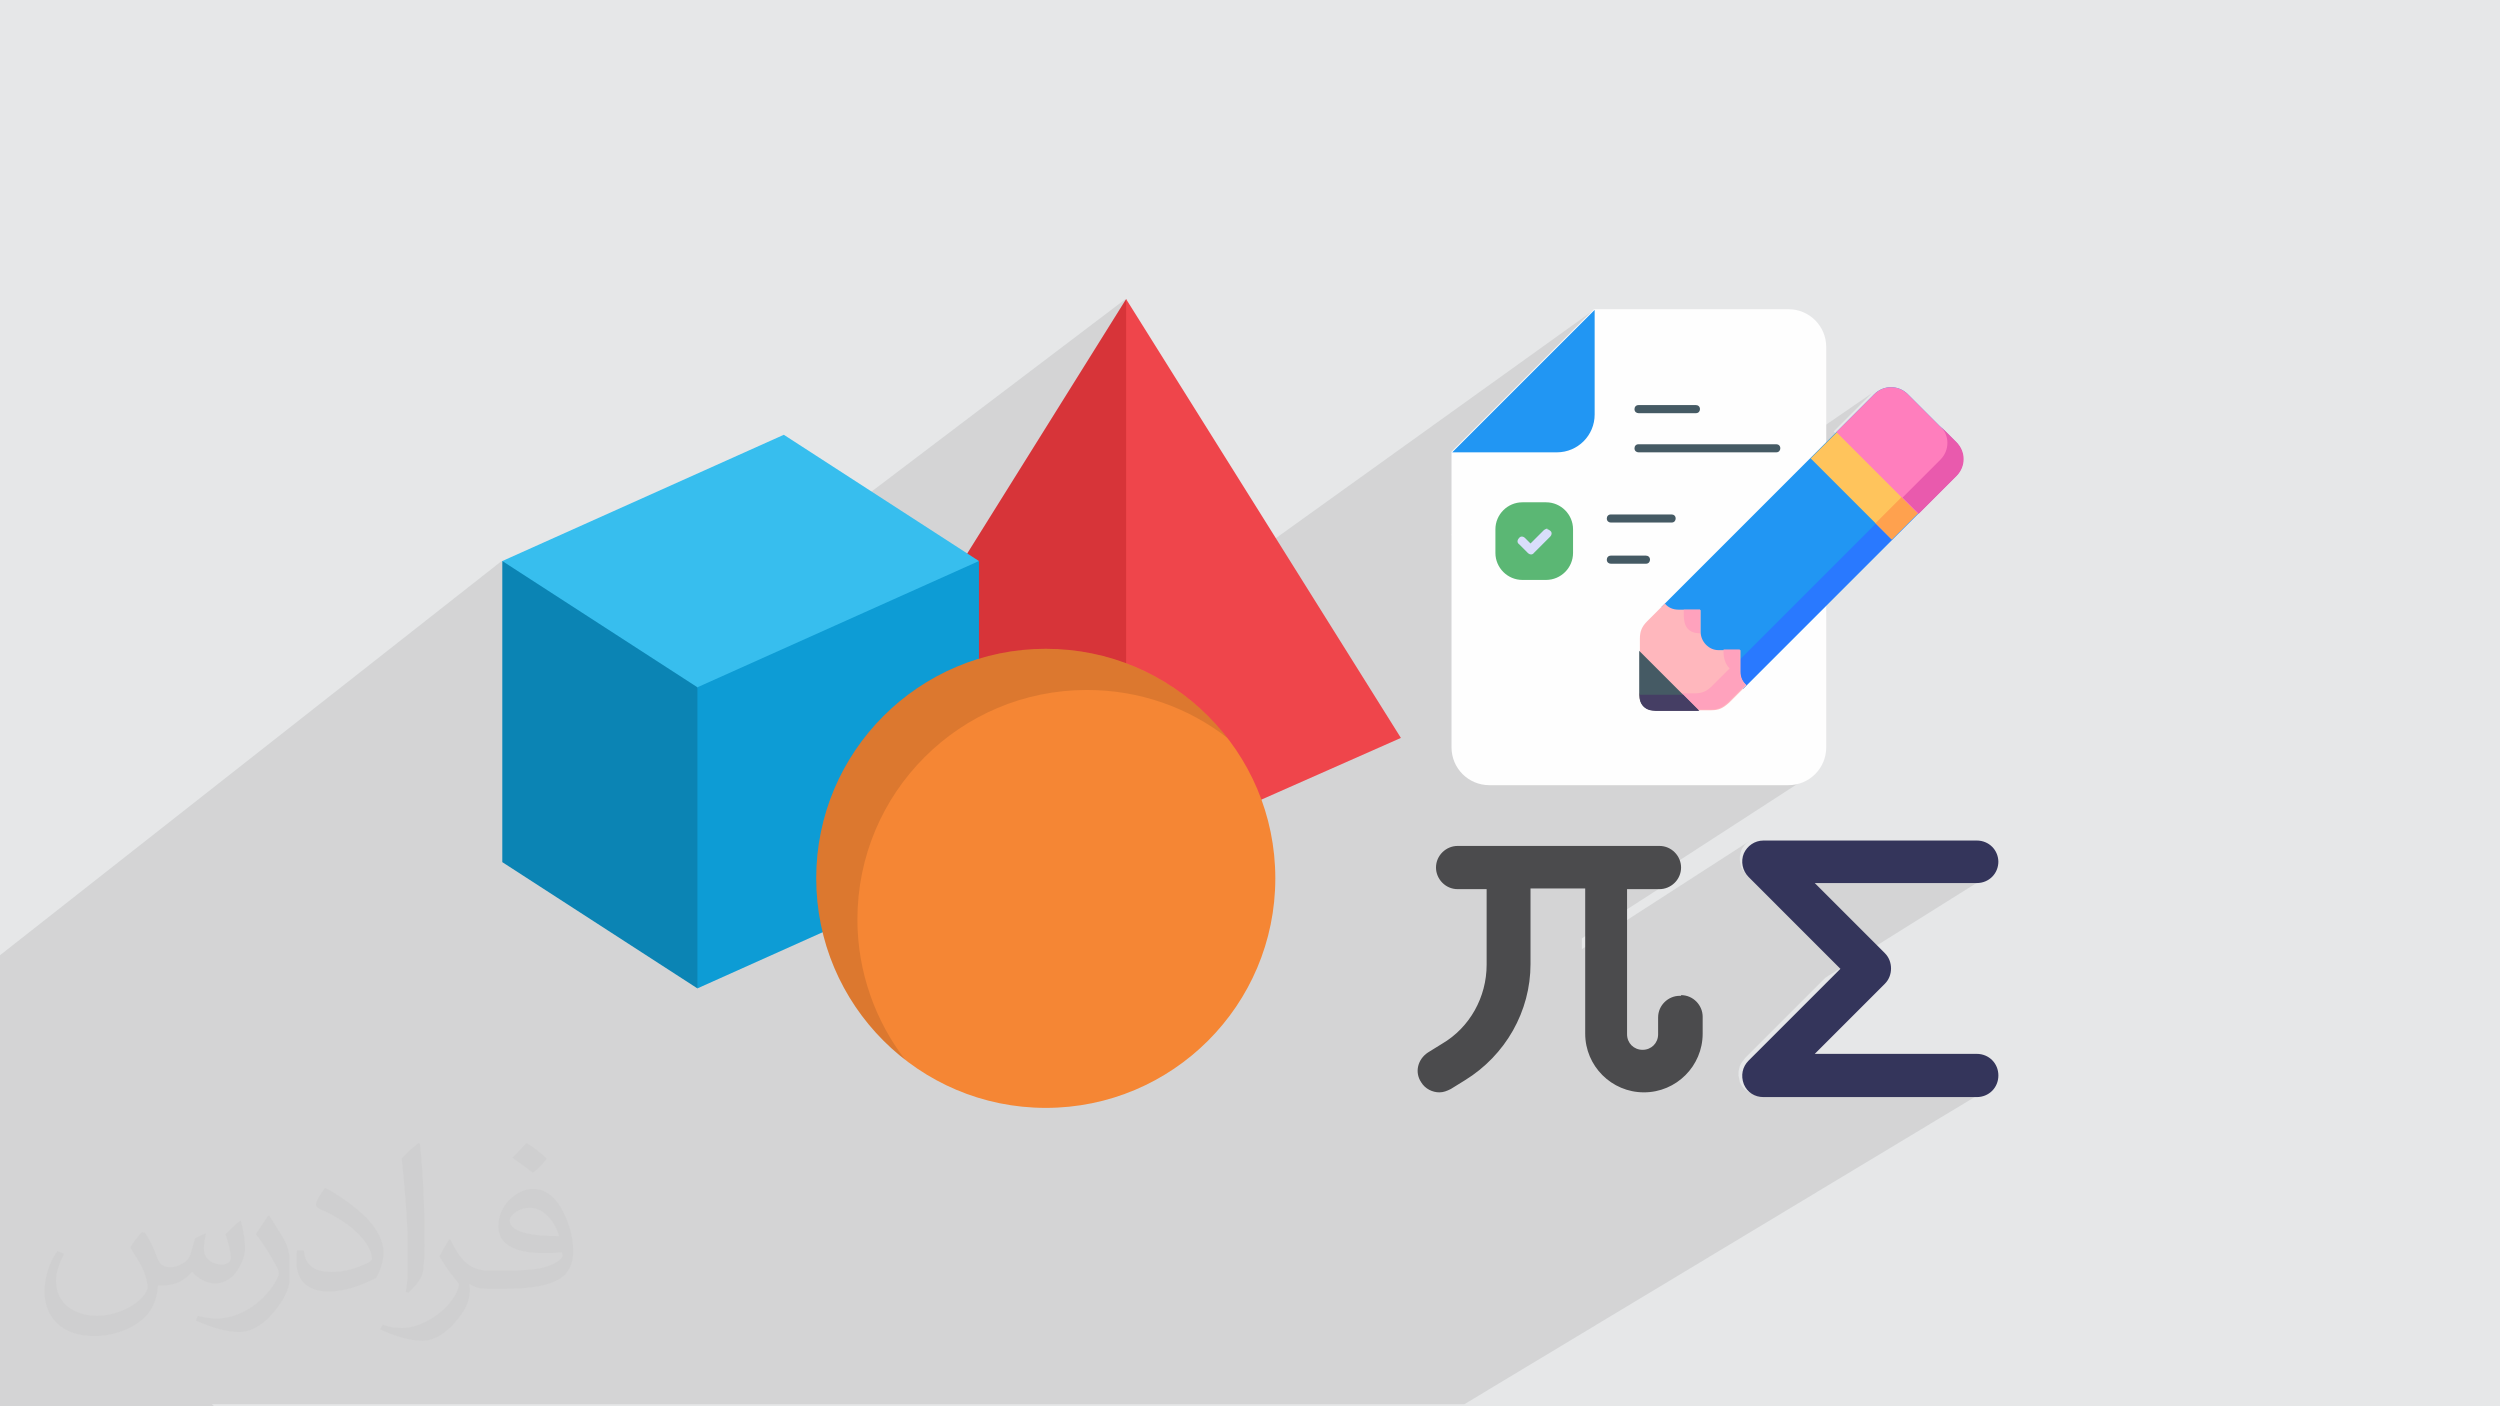 <?xml version="1.0" encoding="UTF-8"?>
<!DOCTYPE svg PUBLIC "-//W3C//DTD SVG 1.1//EN" "http://www.w3.org/Graphics/SVG/1.1/DTD/svg11.dtd">
<!-- Creator: CorelDRAW 2017 -->
<svg xmlns="http://www.w3.org/2000/svg" xml:space="preserve" width="3.703in" height="2.083in" version="1.1" style="shape-rendering:geometricPrecision; text-rendering:geometricPrecision; image-rendering:optimizeQuality; fill-rule:evenodd; clip-rule:evenodd"
viewBox="0 0 3703 2083"
 xmlns:xlink="http://www.w3.org/1999/xlink"
 xmlns:svg="http://www.w3.org/2000/svg"
 enable-background="new 0 0 512 512">
 <defs>
  <style type="text/css">
   <![CDATA[
    .fil4 {fill:#FEFEFE}
    .fil20 {fill:#0B84B4}
    .fil21 {fill:#0D9CD5}
    .fil5 {fill:#2196F3}
    .fil6 {fill:#2979FF}
    .fil3 {fill:#34355B}
    .fil19 {fill:#37BEEE}
    .fil14 {fill:#453E64}
    .fil12 {fill:#455A64}
    .fil2 {fill:#4B4B4D}
    .fil15 {fill:#5BB774}
    .fil17 {fill:#D73439}
    .fil16 {fill:#D9DEFB}
    .fil0 {fill:#E6E7E8}
    .fil13 {fill:#E95AAD}
    .fil18 {fill:#EF454B}
    .fil22 {fill:#F58634}
    .fil9 {fill:#FF7EBD}
    .fil8 {fill:#FFA14E}
    .fil11 {fill:#FFA2BD}
    .fil10 {fill:#FFB7BD}
    .fil7 {fill:#FFC45C}
    .fil24 {fill:#373435;fill-opacity:0.031}
    .fil1 {fill:#373435;fill-opacity:0.102}
    .fil23 {fill:black;fill-opacity:0.102}
   ]]>
  </style>
 </defs>
 <g id="Layer_x0020_1">
  <polygon class="fil0" points="-3,0 3706,0 3706,2083 -3,2083 "/>
  <path class="fil1" d="M317 2083l-2 0 -2 0 -10 0 -5 0 -131 0 -4 0 -38 0 -10 0 -19 0 -68 0 -32 0 0 -67 0 -3 0 0 0 -48 0 -66 0 -65 0 -39 0 -80 0 -4 0 -293 747 -587 110 229 814 -617 0 514 694 -498 -211 211 155 0 6 0 6 -1 5 -1 5 -2 5 -2 5 -3 -187 131 0 1 273 -192 1 -1 1 0 1 0 85 0 1 0 1 0 1 1 1 1 1 1 1 1 0 1 0 1 0 1 0 1 -1 1 -1 1 -1 1 -66 46 181 0 1 0 1 0 1 1 1 1 1 1 1 1 0 1 0 1 0 1 0 1 -1 1 -1 1 -1 1 -224 154 16 0 355 -244 -3 2 -3 2 -46 46 -11 11 56 56 97 -66 1 1 1 0 2 3 2 3 2 3 1 3 1 3 1 3 0 3 0 3 0 3 0 3 -1 3 -1 3 -1 3 -2 3 -2 3 -2 3 -46 46 23 23 -10 10 1 1 -5 3 -35 35 -146 97 -79 79 0 19 0 3 0 3 1 3 1 3 1 3 2 2 2 2 2 2 -26 26 -3 3 -3 2 -177 117 272 0 6 0 6 -1 5 -1 5 -2 5 -2 5 -3 -250 162 27 0 6 -1 6 -2 5 -3 -129 83 0 16 248 -160 -4 3 -3 3 -3 4 -2 4 -1 4 -1 5 0 5 1 5 1 5 2 4 3 4 3 4 44 44 54 -35 240 0 6 -1 6 -2 5 -3 -238 149 -119 119 -3 4 -3 4 -2 4 -1 4 -1 5 0 5 1 5 1 5 2 4 3 4 3 3 4 3 4 2 4 2 5 1 5 0 316 0 6 -1 6 -2 5 -3 -771 464 -8 0 -298 0 -57 0 -46 0 -54 0 -13 0 -8 0 -1 0 -1 0 -88 0 -19 0 -36 0 -17 0 -1 0 -7 0 -42 0 -7 0 -58 0 0 0 -1 0 -9 0 -35 0 -13 0 -43 0 -9 0 -1 0 -1 0 -21 0 -8 0 -24 0 -15 0 -4 0 -34 0 -25 0 -74 0 -57 0 -39 0 -10 0 -2 0 -4 0 -6 0 -2 0 0 0 -10 0 -2 0 -23 0 -5 0 -9 0 0 0 -2 0 -12 0 -6 0 -3 0 -5 0 -16 0 -1 0 -4 0 -7 0 -4 0 -2 0 -4 0 -5 0 0 0 -1 0 -10 0 -8 0 -20 0 0 0 -4 0 -1 0 -17 0 -1 0 -21 0 0 0 -11 0 -10 0 -7 0 -12 0 -1 0 -14 0 -2 0 -1 0 -85 0 -1 0 -9 0 -4 0 -1 0 -4 0 -9 0 -7 0 -2 0 -1 0 -14 0 -2 0 -2 0 -2 0 -11 0 -2 0 -1 0 -2 0 -25 0 -26 0 -6 0 -17 0 -2 0 -19 0 -7 0 -8 0 -13 0 -6 0 0 0 -2 0 0 0 -7 0 -10 0 -1 0 0 0 -3 0 -3 0 -10 0 -2 0 -2 0 -10 0 -30 0 -11 0 -17 0zm2642 -807l0 0z"/>
  <g id="_2082159714288">
   <g>
    <g>
     <path class="fil2" d="M2488 1475c-17,0 -32,14 -32,32l0 25c0,13 -10,23 -23,23 -13,0 -23,-10 -23,-23l0 -215 48 0c17,0 32,-14 32,-32 0,-17 -14,-32 -32,-32l-299 0c-17,0 -32,14 -32,32 0,17 14,32 32,32l43 0 0 112c0,48 -25,93 -66,117l-21 13c-15,10 -20,29 -10,44 6,10 17,15 27,15 6,0 11,-2 17,-5l21 -13c60,-37 97,-102 97,-172l0 -112 81 0 0 215c0,48 39,87 87,87 48,0 87,-39 87,-87l0 -25c0,-17 -14,-32 -32,-32l0 0 0 1z"/>
     <path id="Shape" class="fil3" d="M2960 1277c0,-18 -14,-32 -32,-32l-316 0c-13,0 -24,8 -29,19 -5,12 -2,26 7,35l136 136 -136 136c-9,9 -12,22 -7,35 5,12 16,19 29,19l316 0c18,0 32,-14 32,-32 0,-18 -14,-32 -32,-32l-240 0 104 -104c12,-12 12,-33 0,-45l-104 -104 240 0c18,0 32,-14 32,-32l0 0z"/>
    </g>
    <g>
     <path id="path21301" class="fil4" d="M2150 670l0 437c0,31 25,56 56,56l443 0c31,0 56,-25 56,-56l0 -593c0,-31 -25,-56 -56,-56l-288 0 -211 211z" paint-order="markers fill stroke"/>
     <path id="path21830" class="fil5" d="M2362 459l-211 211 155 0c31,0 56,-25 56,-56l0 -155z" paint-order="markers fill stroke"/>
     <g>
      <path id="path10395" class="fil5" d="M2826 584c-14,-14 -36,-14 -50,0l-315 315 121 121 315 -315c14,-14 14,-36 0,-50l-71 -71z" paint-order="markers fill stroke"/>
      <path id="path10397" class="fil6" d="M2873 631c14,14 14,36 0,50l-315 315 24 24 315 -315c14,-14 14,-36 0,-50l-24 -24z" paint-order="markers fill stroke"/>
      <polygon id="path10399" class="fil7" points="2731,630 2682,679 2802,799 2851,750 " paint-order="markers fill stroke"/>
      <polygon id="path10401" class="fil8" points="2827,726 2778,775 2802,799 2851,750 " paint-order="markers fill stroke"/>
      <path id="path10403" class="fil9" d="M2826 584c-14,-14 -36,-14 -50,0l-56 56 121 121 56 -56c14,-14 14,-36 0,-50l-71 -71z" paint-order="markers fill stroke"/>
      <path id="path10405" class="fil10" d="M2518 903l-32 0c-8,0 -15,-3 -20,-9l-26 26c-8,8 -11,15 -11,26l0 83c0,7 2,13 6,17 4,4 10,6 17,6l83 0c11,0 17,-3 26,-11l26 -26c-6,-5 -9,-12 -9,-20l0 -32 -32 0c-8,0 -14,-3 -19,-8 -5,-5 -8,-12 -8,-19l0 -32z" paint-order="markers fill stroke"/>
      <path id="path10407" class="fil11" d="M2494 903l0 8c0,16 6,27 24,27 0,-1 0,-2 0,-3l0 -32 -24 0zm59 59c0,0 -2,18 9,28l-26 26c-8,8 -15,11 -26,11l-82 0 0 1c0,7 2,13 6,17 4,4 10,6 17,6l83 0c11,0 17,-3 26,-11l26 -26c-6,-5 -9,-12 -9,-20l0 -32 -24 0z" paint-order="markers fill stroke"/>
      <path id="path10409" class="fil12" d="M2428 964l0 65c0,7 2,13 6,17 4,4 10,6 17,6l65 0 -88 -88z" paint-order="markers fill stroke"/>
      <path id="path10415" class="fil13" d="M2874 631c14,14 14,36 0,50l-56 56 24 24 56 -56c14,-14 14,-36 0,-50l-24 -24z" paint-order="markers fill stroke"/>
      <path id="path10423" class="fil14" d="M2429 1029l0 1c0,8 2,13 6,17 4,4 10,6 17,6l65 0 -24 -24 -64 0z" paint-order="markers fill stroke"/>
     </g>
     <path id="path21518" class="fil15" d="M2255 744l35 0c22,0 40,18 40,40l0 35c0,22 -18,40 -40,40l-35 0c-22,0 -40,-18 -40,-40l0 -35c0,-22 18,-40 40,-40z" paint-order="markers fill stroke"/>
     <path id="path8160" class="fil12" d="M2386 823c-4,0 -6,3 -6,6 0,4 3,6 6,6l52 0c4,0 6,-3 6,-6 0,-4 -3,-6 -6,-6l-52 0z" font-variant-ligatures="normal" font-variant-position="normal" font-variant-caps="normal" font-variant-numeric="normal" font-variant-alternates="normal" font-variant-east-asian="normal" font-feature-settings="normal" font-variation-settings="normal" text-indent="0" text-decoration-line="none" text-decoration-style="solid" text-decoration-color="#000000" text-transform="none" text-orientation="mixed" white-space="normal" shape-padding="0" shape-margin="0" inline-size="0" isolation="auto" mix-blend-mode="normal" solid-color="#000000" solid-opacity="1" vector-effect="none" paint-order="markers fill stroke"/>
     <path id="path8158" class="fil16" d="M2292 783c-2,0 -3,1 -5,2l-20 20 -8 -8c-3,-3 -7,-3 -9,0 -3,3 -3,7 0,9l13 13c3,3 7,3 9,0l24 -24c3,-3 3,-7 0,-9 -1,-1 -3,-2 -4,-2l0 0z" font-variant-ligatures="normal" font-variant-position="normal" font-variant-caps="normal" font-variant-numeric="normal" font-variant-alternates="normal" font-variant-east-asian="normal" font-feature-settings="normal" font-variation-settings="normal" text-indent="0" text-decoration-line="none" text-decoration-style="solid" text-decoration-color="#000000" text-transform="none" text-orientation="mixed" white-space="normal" shape-padding="0" shape-margin="0" inline-size="0" isolation="auto" mix-blend-mode="normal" solid-color="#000000" solid-opacity="1" vector-effect="none" paint-order="markers fill stroke"/>
     <path id="path8156" class="fil12" d="M2386 762c-4,0 -6,3 -6,6 0,4 3,6 6,6l90 0c4,0 6,-3 6,-6 0,-4 -3,-6 -6,-6l-90 0z" font-variant-ligatures="normal" font-variant-position="normal" font-variant-caps="normal" font-variant-numeric="normal" font-variant-alternates="normal" font-variant-east-asian="normal" font-feature-settings="normal" font-variation-settings="normal" text-indent="0" text-decoration-line="none" text-decoration-style="solid" text-decoration-color="#000000" text-transform="none" text-orientation="mixed" white-space="normal" shape-padding="0" shape-margin="0" inline-size="0" isolation="auto" mix-blend-mode="normal" solid-color="#000000" solid-opacity="1" vector-effect="none" paint-order="markers fill stroke"/>
     <path id="path8154" class="fil12" d="M2427 658c-4,0 -6,3 -6,6 0,4 3,6 6,6l204 0c4,0 6,-3 6,-6 0,-4 -3,-6 -6,-6l-204 0z" font-variant-ligatures="normal" font-variant-position="normal" font-variant-caps="normal" font-variant-numeric="normal" font-variant-alternates="normal" font-variant-east-asian="normal" font-feature-settings="normal" font-variation-settings="normal" text-indent="0" text-decoration-line="none" text-decoration-style="solid" text-decoration-color="#000000" text-transform="none" text-orientation="mixed" white-space="normal" shape-padding="0" shape-margin="0" inline-size="0" isolation="auto" mix-blend-mode="normal" solid-color="#000000" solid-opacity="1" vector-effect="none" paint-order="markers fill stroke"/>
     <path id="path8152" class="fil12" d="M2427 600c-4,0 -6,3 -6,6 0,4 3,6 6,6l85 0c4,0 6,-3 6,-6 0,-4 -3,-6 -6,-6l-85 0z" font-variant-ligatures="normal" font-variant-position="normal" font-variant-caps="normal" font-variant-numeric="normal" font-variant-alternates="normal" font-variant-east-asian="normal" font-feature-settings="normal" font-variation-settings="normal" text-indent="0" text-decoration-line="none" text-decoration-style="solid" text-decoration-color="#000000" text-transform="none" text-orientation="mixed" white-space="normal" shape-padding="0" shape-margin="0" inline-size="0" isolation="auto" mix-blend-mode="normal" solid-color="#000000" solid-opacity="1" vector-effect="none" paint-order="markers fill stroke"/>
    </g>
   </g>
   <g>
    <polygon class="fil17" points="1668,443 1262,1093 1668,1273 1809,880 "/>
    <polygon class="fil18" points="1668,443 1668,1273 2075,1093 "/>
    <polygon class="fil19" points="1161,644 744,831 856,1064 1033,1132 1354,968 1450,831 "/>
    <polygon class="fil20" points="1033,1018 744,831 744,1277 1033,1464 1159,1201 "/>
    <polygon class="fil21" points="1450,1277 1450,831 1033,1018 1033,1464 "/>
    <circle class="fil22" cx="1549" cy="1301" r="340"/>
    <path class="fil23" d="M1270 1362c0,-188 152,-340 340,-340 78,0 150,26 208,71 -62,-80 -160,-132 -269,-132 -188,0 -340,152 -340,340 0,110 52,207 132,269 -44,-57 -71,-130 -71,-208z"/>
   </g>
  </g>
 </g>
 <g id="Layer_x0020_1_0">
  <path class="fil24" d="M215 1826c7,11 12,21 16,32 3,7 5,19 21,19 5,0 11,-1 17,-5 7,-3 12,-9 14,-17l6 -21 15 -7 1 1c-2,8 -3,16 -3,21 0,18 15,24 27,24 7,0 13,-4 13,-10 0,-8 -4,-23 -8,-35 7,-7 14,-14 22,-20l1 1c4,15 6,30 6,40 0,10 -4,20 -8,27 -7,14 -20,25 -36,25 -12,0 -25,-6 -34,-17l-1 0c-9,11 -22,20 -43,20l-7 0c-1,14 -4,24 -9,33 -13,25 -50,42 -85,42 -49,0 -74,-28 -74,-66 0,-23 8,-45 19,-60l10 4c-7,14 -12,27 -12,40 0,35 29,52 61,52 31,0 69,-19 75,-42 -3,-25 -12,-36 -26,-59 4,-8 10,-15 17,-23l1 0 0 0 0 0 0 0 4 1 0 0 0 0 0 0 0 0zm565 -133c10,6 20,14 30,23 -6,8 -12,15 -21,21 -10,-8 -20,-15 -30,-22 7,-8 14,-15 21,-22l0 0 0 0 0 0 0 0 0 0 0 0zm5 96c-17,0 -30,11 -30,19 0,17 33,23 73,23 -5,-20 -22,-42 -43,-42zm-37 93c22,0 41,-1 55,-4 16,-4 30,-12 30,-18 0,-2 0,-3 -1,-5 -9,1 -19,1 -29,1 -29,0 -52,-7 -61,-23 -2,-5 -4,-10 -4,-16 0,-16 7,-32 19,-42 10,-9 21,-14 33,-14 21,0 37,16 48,42 6,14 11,30 11,51 0,14 -4,25 -12,34 -16,15 -45,21 -90,21l-20 0 0 0 -5 0c-11,0 -19,-2 -26,-7l-1 0c0,3 1,5 1,8 0,10 -3,23 -10,33 -20,30 -42,43 -60,43 -19,0 -42,-7 -63,-17l4 -7c7,3 16,5 29,5 34,0 78,-33 84,-64 -1,-3 -4,-6 -7,-10 -10,-12 -16,-22 -22,-32 5,-10 10,-18 14,-25l2 0c14,29 28,46 57,46l5 0 0 0 21 0 0 0 0 0 0 0 -2 0 0 0 0 0 0 0 0 0zm-147 31c3,-14 3,-29 3,-43l0 -21c0,-39 -5,-96 -9,-133 7,-8 17,-17 25,-23l2 1c5,47 7,101 7,151 0,13 -1,26 -2,35 -1,12 -8,21 -22,35l-3 -1 0 0 0 0 0 0 -1 -1 0 0 0 0 0 0 0 0zm-151 -62c1,18 10,33 41,33 20,0 36,-5 55,-14 3,-2 5,-4 5,-5 0,-12 -9,-27 -24,-41 -14,-13 -34,-25 -51,-32 -6,-3 -8,-5 -8,-8 0,-5 7,-16 13,-24l2 0c20,11 43,27 60,44 15,16 25,33 25,51 0,13 -4,26 -11,38 -22,11 -46,20 -70,20 -29,0 -48,-14 -48,-45 0,-3 0,-9 1,-16l10 0 0 0 0 0 0 0 0 -1 0 0 0 0 0 0 0 0zm-52 -52l18 29c7,11 13,22 13,41l0 24c0,19 -12,39 -32,60 -15,14 -29,20 -42,20 -19,0 -40,-6 -65,-17l3 -7c8,2 17,4 28,4 36,0 72,-26 89,-58 2,-4 3,-7 3,-9 0,-4 -2,-8 -4,-11 -9,-17 -19,-33 -30,-47 6,-9 12,-18 18,-27l2 0 0 0 -1 -2 0 0 0 0 0 0 0 0z"/>
 </g>
</svg>
